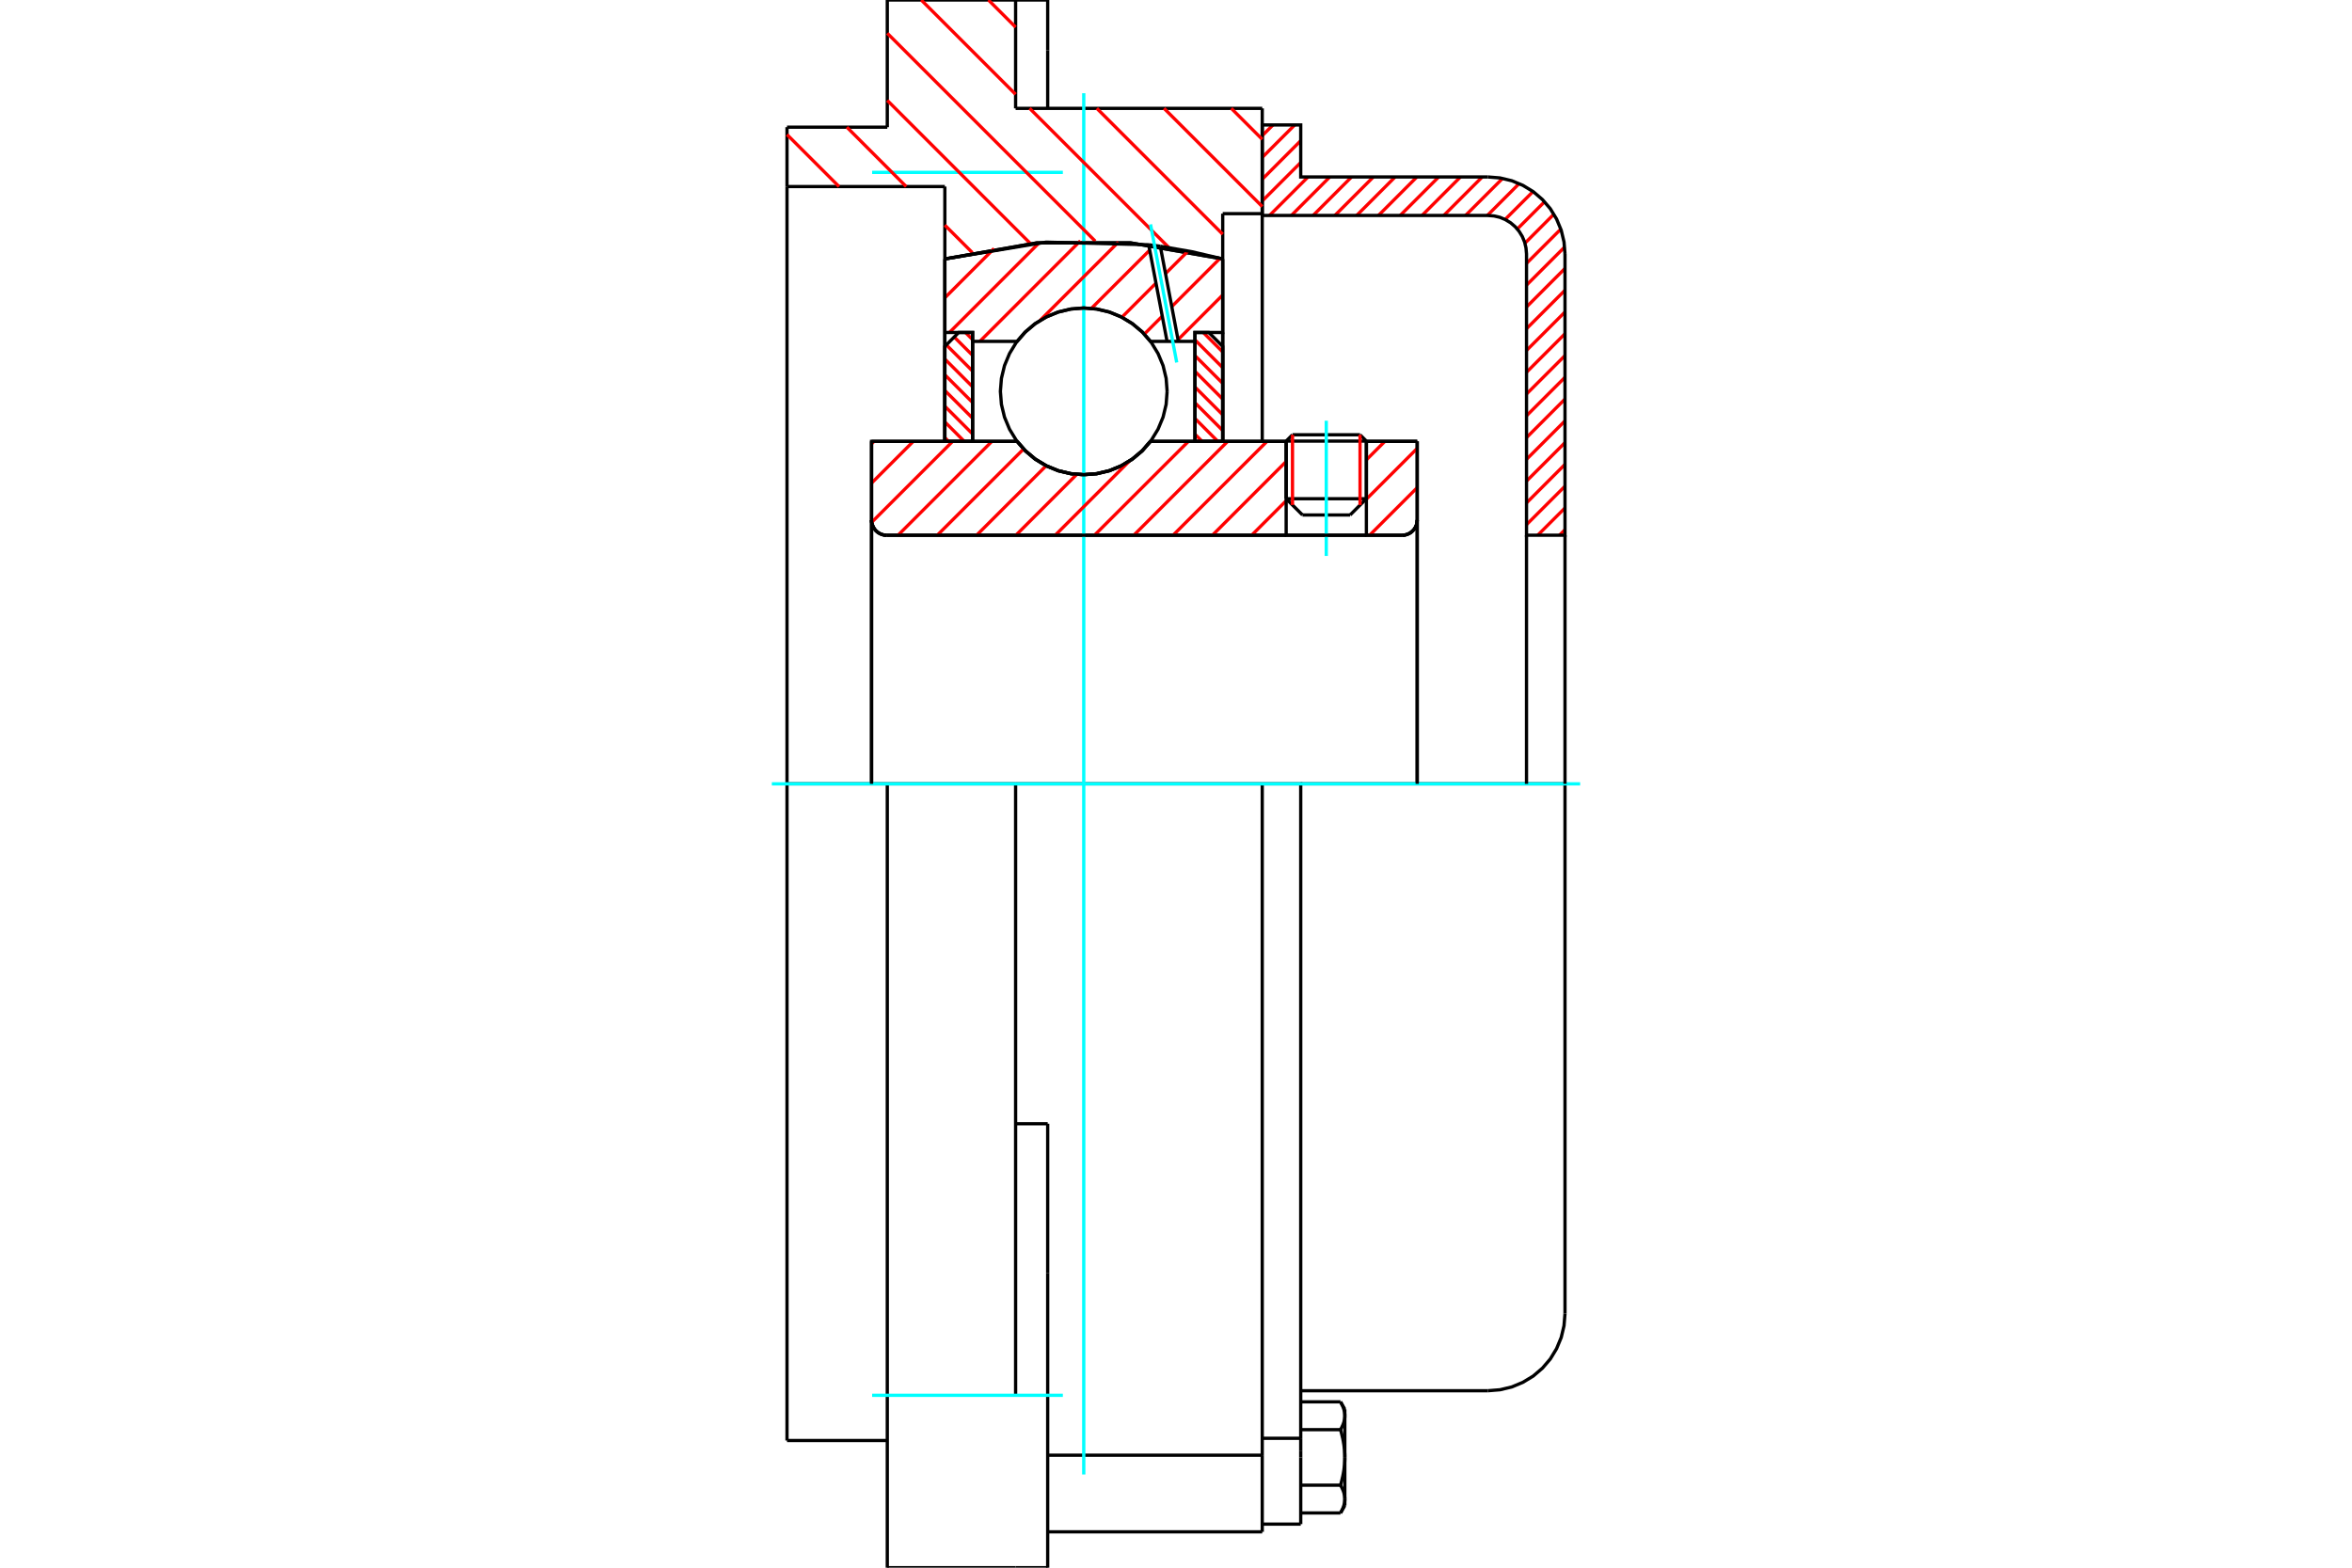 <?xml version="1.0" standalone="no"?>
<!DOCTYPE svg PUBLIC "-//W3C//DTD SVG 1.1//EN"
	"http://www.w3.org/Graphics/SVG/1.1/DTD/svg11.dtd">
<svg xmlns="http://www.w3.org/2000/svg" height="100%" width="100%" viewBox="0 0 36000 24000">
	<rect x="-1800" y="-1200" width="39600" height="26400" style="fill:#FFF"/>
	<g style="fill:none; fill-rule:evenodd" transform="matrix(1 0 0 1 0 0)">
		<g style="fill:none; stroke:#000; stroke-width:50; shape-rendering:geometricPrecision">
			<line x1="20914" y1="6753" x2="19686" y2="6753"/>
			<line x1="19783" y1="6656" x2="20817" y2="6656"/>
			<line x1="19686" y1="7635" x2="20914" y2="7635"/>
			<line x1="20665" y1="7884" x2="19936" y2="7884"/>
			<polyline points="21460,8194 21496,8192 21532,8183 21566,8169 21597,8150 21624,8126 21648,8099 21667,8068 21681,8034 21689,7999 21692,7962"/>
			<line x1="21692" y1="6757" x2="21692" y2="7962"/>
			<line x1="20914" y1="6757" x2="21692" y2="6757"/>
			<line x1="17609" y1="6757" x2="19686" y2="6757"/>
			<polyline points="15568,6757 15698,6905 15849,7031 16018,7133 16200,7207 16392,7252 16588,7267 16785,7252 16977,7207 17159,7133 17328,7031 17479,6905 17609,6757"/>
			<line x1="13340" y1="6757" x2="15568" y2="6757"/>
			<line x1="13340" y1="7962" x2="13340" y2="6757"/>
			<polyline points="13340,7962 13343,7999 13352,8034 13366,8068 13385,8099 13408,8126 13436,8150 13467,8169 13501,8183 13536,8192 13572,8194"/>
			<line x1="21460" y1="8194" x2="13572" y2="8194"/>
			<line x1="21692" y1="7962" x2="21692" y2="12000"/>
			<line x1="13340" y1="7962" x2="13340" y2="12000"/>
			<line x1="19783" y1="6656" x2="19686" y2="6753"/>
			<line x1="20914" y1="6753" x2="20817" y2="6656"/>
			<line x1="20665" y1="7884" x2="20914" y2="7635"/>
			<line x1="19686" y1="7635" x2="19936" y2="7884"/>
			<line x1="19686" y1="6753" x2="19686" y2="7635"/>
			<line x1="20914" y1="7635" x2="20914" y2="6753"/>
			<polyline points="21460,8194 21496,8192 21532,8183 21566,8169 21597,8150 21624,8126 21648,8099 21667,8068 21681,8034 21689,7999 21692,7962"/>
			<polyline points="13340,7962 13343,7999 13352,8034 13366,8068 13385,8099 13408,8126 13436,8150 13467,8169 13501,8183 13536,8192 13572,8194"/>
			<polyline points="19320,23451 19320,22312 19320,22278"/>
			<line x1="16036" y1="22278" x2="19320" y2="22278"/>
			<line x1="15545" y1="1659" x2="19320" y2="1659"/>
			<line x1="19320" y1="12000" x2="19320" y2="22278"/>
			<line x1="19320" y1="12000" x2="15545" y2="12000"/>
			<line x1="16036" y1="17204" x2="15545" y2="17204"/>
			<line x1="13581" y1="12000" x2="12046" y2="12000"/>
			<line x1="15545" y1="12000" x2="13581" y2="12000"/>
			<line x1="14462" y1="2856" x2="12046" y2="2856"/>
			<line x1="14462" y1="3964" x2="14462" y2="2856"/>
			<polyline points="18715,3964 17304,3718 15872,3718 14462,3964"/>
			<line x1="18715" y1="3271" x2="18715" y2="3964"/>
			<line x1="19320" y1="3271" x2="18715" y2="3271"/>
			<line x1="19320" y1="1659" x2="19320" y2="3271"/>
			<line x1="15545" y1="0" x2="15545" y2="1659"/>
			<line x1="13581" y1="0" x2="15545" y2="0"/>
			<line x1="13581" y1="1947" x2="13581" y2="0"/>
			<line x1="12046" y1="1947" x2="13581" y2="1947"/>
			<line x1="12046" y1="2856" x2="12046" y2="1947"/>
			<line x1="14462" y1="6757" x2="14462" y2="3964"/>
			<line x1="18715" y1="3964" x2="18715" y2="6757"/>
			<line x1="12046" y1="22053" x2="12046" y2="12000"/>
			<line x1="19320" y1="3271" x2="19320" y2="6757"/>
			<line x1="12046" y1="12000" x2="12046" y2="2856"/>
			<line x1="16036" y1="19494" x2="16036" y2="17204"/>
			<line x1="15545" y1="21361" x2="15545" y2="12000"/>
			<line x1="16036" y1="24000" x2="16036" y2="19494"/>
			<line x1="16036" y1="773" x2="16036" y2="0"/>
			<line x1="16036" y1="1659" x2="16036" y2="773"/>
			<polyline points="13581,24000 13581,21361 13581,12000"/>
			<line x1="13581" y1="24000" x2="15545" y2="24000"/>
			<line x1="16036" y1="23451" x2="19320" y2="23451"/>
			<line x1="12046" y1="22053" x2="13581" y2="22053"/>
			<line x1="16036" y1="0" x2="15545" y2="0"/>
			<line x1="15545" y1="24000" x2="16036" y2="24000"/>
			<line x1="19320" y1="22019" x2="19909" y2="22019"/>
			<line x1="19909" y1="22217" x2="19909" y2="22019"/>
			<line x1="19909" y1="22312" x2="19909" y2="22217"/>
			<line x1="19909" y1="23333" x2="19909" y2="22312"/>
			<polyline points="19909,22019 19909,12000 19320,12000"/>
			<polyline points="20518,21887 20522,21880 20526,21873 20529,21867 20533,21860 20536,21854 20539,21847 20542,21841 20545,21835 20548,21828 20551,21822 20554,21816 20556,21810 20559,21804 20561,21798 20563,21792 20565,21785 20567,21780 20569,21774 20571,21768 20572,21762 20574,21756 20575,21750 20576,21744 20578,21738 20579,21732 20580,21727 20581,21721 20581,21715 20582,21709 20583,21703 20583,21697 20584,21692 20584,21686 20584,21680 20584,21674"/>
			<polyline points="20584,22312 20584,22300 20584,22289 20584,22277 20583,22265 20583,22254 20582,22242 20581,22230 20581,22219 20580,22207 20579,22195 20578,22184 20576,22172 20575,22160 20574,22149 20572,22137 20571,22125 20569,22113 20567,22101 20565,22089 20563,22077 20561,22065 20559,22053 20556,22041 20554,22028 20551,22016 20548,22004 20545,21991 20542,21978 20539,21966 20536,21953 20533,21940 20529,21927 20526,21913 20522,21900 20518,21887"/>
			<line x1="20584" y1="21674" x2="20584" y2="22312"/>
			<polyline points="20584,22950 20584,22944 20584,22938 20584,22932 20583,22927 20583,22921 20582,22915 20581,22909 20581,22903 20580,22897 20579,22892 20578,22886 20576,22880 20575,22874 20574,22868 20572,22862 20571,22856 20569,22850 20567,22844 20565,22838 20563,22832 20561,22826 20559,22820 20556,22814 20554,22808 20551,22802 20548,22796 20545,22789 20542,22783 20539,22777 20536,22770 20533,22764 20529,22757 20526,22751 20522,22744 20518,22737"/>
			<line x1="20584" y1="22312" x2="20584" y2="22950"/>
			<polyline points="20518,22737 20522,22724 20526,22710 20529,22697 20533,22684 20536,22671 20539,22658 20542,22646 20545,22633 20548,22620 20551,22608 20554,22596 20556,22583 20559,22571 20561,22559 20563,22547 20565,22535 20567,22523 20569,22511 20571,22499 20572,22487 20574,22475 20575,22464 20576,22452 20578,22440 20579,22429 20580,22417 20581,22405 20581,22394 20582,22382 20583,22370 20583,22359 20584,22347 20584,22335 20584,22324 20584,22312"/>
			<line x1="20584" y1="22950" x2="20584" y2="23049"/>
			<polyline points="20518,23162 20522,23156 20526,23149 20529,23143 20533,23136 20536,23129 20539,23123 20542,23117 20545,23110 20548,23104 20551,23098 20554,23092 20556,23086 20559,23079 20561,23073 20563,23067 20565,23061 20567,23055 20569,23049 20571,23043 20572,23037 20574,23032 20575,23026 20576,23020 20578,23014 20579,23008 20580,23002 20581,22996 20581,22991 20582,22985 20583,22979 20583,22973 20584,22967 20584,22962 20584,22956 20584,22950"/>
			<polyline points="20584,21674 20584,21668 20584,21662 20584,21657 20583,21651 20583,21645 20582,21639 20581,21633 20581,21627 20580,21622 20579,21616 20578,21610 20576,21604 20575,21598 20574,21592 20572,21586 20571,21581 20569,21575 20567,21569 20565,21563 20563,21557 20561,21551 20559,21545 20556,21538 20554,21532 20551,21526 20548,21520 20545,21514 20542,21507 20539,21501 20536,21494 20533,21488 20529,21481 20526,21475 20522,21468 20518,21461"/>
			<line x1="20584" y1="21575" x2="20584" y2="21674"/>
			<line x1="19909" y1="23162" x2="20518" y2="23162"/>
			<line x1="19909" y1="22737" x2="20518" y2="22737"/>
			<line x1="19909" y1="21887" x2="20518" y2="21887"/>
			<line x1="19909" y1="21461" x2="20518" y2="21461"/>
			<polyline points="23954,12000 22775,12000 19909,12000"/>
			<line x1="23954" y1="20112" x2="23954" y2="12000"/>
			<line x1="19320" y1="23333" x2="19909" y2="23333"/>
			<line x1="20518" y1="23162" x2="20584" y2="23049"/>
			<line x1="20584" y1="21575" x2="20518" y2="21461"/>
			<polyline points="22775,21291 22960,21276 23140,21233 23310,21162 23468,21066 23609,20945 23729,20805 23825,20647 23896,20476 23939,20296 23954,20112"/>
			<line x1="19909" y1="21291" x2="22775" y2="21291"/>
		</g>
		<g style="fill:none; stroke:#0FF; stroke-width:50; shape-rendering:geometricPrecision">
			<line x1="20300" y1="8511" x2="20300" y2="6441"/>
			<line x1="16588" y1="22573" x2="16588" y2="1427"/>
			<line x1="11814" y1="12000" x2="24186" y2="12000"/>
			<line x1="13349" y1="2639" x2="16268" y2="2639"/>
			<line x1="13349" y1="21361" x2="16268" y2="21361"/>
		</g>
		<g style="fill:none; stroke:#F00; stroke-width:50; shape-rendering:geometricPrecision">
			<line x1="23954" y1="8109" x2="23869" y2="8194"/>
			<line x1="23954" y1="7776" x2="23536" y2="8194"/>
			<line x1="23954" y1="7443" x2="23365" y2="8032"/>
			<line x1="23954" y1="7109" x2="23365" y2="7699"/>
			<line x1="23954" y1="6776" x2="23365" y2="7365"/>
			<line x1="23954" y1="6443" x2="23365" y2="7032"/>
			<line x1="23954" y1="6109" x2="23365" y2="6699"/>
			<line x1="23954" y1="5776" x2="23365" y2="6365"/>
			<line x1="23954" y1="5443" x2="23365" y2="6032"/>
			<line x1="23954" y1="5109" x2="23365" y2="5699"/>
			<line x1="23954" y1="4776" x2="23365" y2="5365"/>
			<line x1="23954" y1="4443" x2="23365" y2="5032"/>
			<line x1="23954" y1="4109" x2="23365" y2="4699"/>
			<line x1="23949" y1="3781" x2="23365" y2="4365"/>
			<line x1="23890" y1="3507" x2="23365" y2="4032"/>
			<line x1="23784" y1="3279" x2="23341" y2="3723"/>
			<line x1="23641" y1="3089" x2="23224" y2="3506"/>
			<line x1="23465" y1="2932" x2="23037" y2="3360"/>
			<line x1="23252" y1="2811" x2="22765" y2="3299"/>
			<line x1="22999" y1="2731" x2="22431" y2="3299"/>
			<line x1="22687" y1="2709" x2="22098" y2="3299"/>
			<line x1="22354" y1="2709" x2="21765" y2="3299"/>
			<line x1="22021" y1="2709" x2="21431" y2="3299"/>
			<line x1="21687" y1="2709" x2="21098" y2="3299"/>
			<line x1="21354" y1="2709" x2="20765" y2="3299"/>
			<line x1="21021" y1="2709" x2="20431" y2="3299"/>
			<line x1="20687" y1="2709" x2="20098" y2="3299"/>
			<line x1="20354" y1="2709" x2="19765" y2="3299"/>
			<line x1="20021" y1="2709" x2="19431" y2="3299"/>
			<line x1="19909" y1="2488" x2="19320" y2="3077"/>
			<line x1="19909" y1="2154" x2="19320" y2="2744"/>
			<line x1="19817" y1="1913" x2="19320" y2="2410"/>
			<line x1="19484" y1="1913" x2="19320" y2="2077"/>
		</g>
		<g style="fill:none; stroke:#000; stroke-width:50; shape-rendering:geometricPrecision">
			<polyline points="19320,3299 19320,1913 19909,1913 19909,2709 22775,2709"/>
			<polyline points="23954,3888 23939,3704 23896,3524 23825,3353 23729,3195 23609,3055 23468,2934 23310,2838 23140,2767 22960,2724 22775,2709"/>
			<polyline points="23954,3888 23954,8194 23365,8194 23365,3888 23357,3796 23336,3706 23300,3620 23252,3542 23192,3471 23122,3411 23043,3363 22958,3327 22868,3306 22775,3299 19320,3299"/>
			<line x1="23954" y1="12000" x2="23954" y2="8194"/>
			<line x1="23365" y1="8194" x2="23365" y2="12000"/>
		</g>
		<g style="fill:none; stroke:#F00; stroke-width:50; shape-rendering:geometricPrecision">
			<line x1="18846" y1="1659" x2="19320" y2="2133"/>
			<line x1="17817" y1="1659" x2="19320" y2="3162"/>
			<line x1="15129" y1="0" x2="15545" y2="416"/>
			<line x1="16788" y1="1659" x2="18715" y2="3586"/>
			<line x1="14101" y1="0" x2="15545" y2="1444"/>
			<line x1="15760" y1="1659" x2="17895" y2="3794"/>
			<line x1="13581" y1="509" x2="16764" y2="3692"/>
			<line x1="13581" y1="1537" x2="15774" y2="3731"/>
			<line x1="12962" y1="1947" x2="13870" y2="2856"/>
			<line x1="14462" y1="3447" x2="14883" y2="3868"/>
			<line x1="12046" y1="2060" x2="12842" y2="2856"/>
		</g>
		<g style="fill:none; stroke:#000; stroke-width:50; shape-rendering:geometricPrecision">
			<polyline points="18715,3964 17304,3718 15872,3718 14462,3964"/>
		</g>
		<g style="fill:none; stroke:#F00; stroke-width:50; shape-rendering:geometricPrecision">
			<line x1="20817" y1="6656" x2="20817" y2="7731"/>
			<line x1="19783" y1="7731" x2="19783" y2="6656"/>
			<line x1="14462" y1="6700" x2="14519" y2="6757"/>
			<line x1="14462" y1="6459" x2="14759" y2="6757"/>
			<line x1="14462" y1="6219" x2="14887" y2="6644"/>
			<line x1="14462" y1="5978" x2="14887" y2="6403"/>
			<line x1="14462" y1="5738" x2="14887" y2="6163"/>
			<line x1="14462" y1="5497" x2="14887" y2="5922"/>
			<line x1="14485" y1="5280" x2="14887" y2="5682"/>
			<line x1="14605" y1="5159" x2="14887" y2="5441"/>
			<line x1="14777" y1="5090" x2="14887" y2="5200"/>
		</g>
		<g style="fill:none; stroke:#000; stroke-width:50; shape-rendering:geometricPrecision">
			<polyline points="14887,6757 14887,5090 14674,5090 14462,5303 14462,6757 14887,6757"/>
		</g>
		<g style="fill:none; stroke:#F00; stroke-width:50; shape-rendering:geometricPrecision">
			<line x1="18417" y1="5090" x2="18715" y2="5388"/>
			<line x1="18290" y1="5203" x2="18715" y2="5629"/>
			<line x1="18290" y1="5444" x2="18715" y2="5869"/>
			<line x1="18290" y1="5684" x2="18715" y2="6110"/>
			<line x1="18290" y1="5925" x2="18715" y2="6350"/>
			<line x1="18290" y1="6166" x2="18715" y2="6591"/>
			<line x1="18290" y1="6406" x2="18640" y2="6757"/>
			<line x1="18290" y1="6647" x2="18400" y2="6757"/>
		</g>
		<g style="fill:none; stroke:#000; stroke-width:50; shape-rendering:geometricPrecision">
			<polyline points="18290,6757 18290,5090 18502,5090 18715,5303 18715,6757 18290,6757"/>
			<polyline points="17864,5991 17849,5792 17802,5597 17725,5412 17621,5241 17491,5089 17338,4959 17168,4855 16983,4778 16788,4731 16588,4715 16389,4731 16194,4778 16009,4855 15838,4959 15686,5089 15556,5241 15452,5412 15375,5597 15328,5792 15312,5991 15328,6191 15375,6386 15452,6571 15556,6741 15686,6894 15838,7024 16009,7128 16194,7205 16389,7252 16588,7267 16788,7252 16983,7205 17168,7128 17338,7024 17491,6894 17621,6741 17725,6571 17802,6386 17849,6191 17864,5991"/>
		</g>
		<g style="fill:none; stroke:#F00; stroke-width:50; shape-rendering:geometricPrecision">
			<line x1="18715" y1="4516" x2="18031" y2="5200"/>
			<line x1="18675" y1="3954" x2="17935" y2="4694"/>
			<line x1="17790" y1="4840" x2="17515" y2="5115"/>
			<line x1="18186" y1="3842" x2="17839" y2="4189"/>
			<line x1="17694" y1="4334" x2="17171" y2="4857"/>
			<line x1="17598" y1="3829" x2="16705" y2="4721"/>
			<line x1="17119" y1="3706" x2="15919" y2="4906"/>
			<line x1="16536" y1="3687" x2="14998" y2="5226"/>
			<line x1="15904" y1="3718" x2="14532" y2="5090"/>
			<line x1="15215" y1="3805" x2="14462" y2="4559"/>
		</g>
		<g style="fill:none; stroke:#000; stroke-width:50; shape-rendering:geometricPrecision">
			<polyline points="14462,6757 14462,5090 14462,3964"/>
			<polyline points="17582,3747 16012,3707 14462,3964"/>
			<polyline points="17760,3770 17671,3758 17582,3747"/>
			<polyline points="18715,3964 18240,3853 17760,3770"/>
			<polyline points="18715,3964 18715,5090 18290,5090 18290,5226 18290,6757"/>
			<polyline points="18290,5226 18036,5226 17863,5226 17609,5226 17479,5078 17328,4952 17159,4850 16977,4776 16785,4731 16588,4715 16392,4731 16200,4776 16018,4850 15849,4952 15698,5078 15568,5226 14887,5226 14887,6757"/>
			<polyline points="14887,5226 14887,5090 14462,5090"/>
			<line x1="18715" y1="5090" x2="18715" y2="6757"/>
		</g>
		<g style="fill:none; stroke:#0FF; stroke-width:50; shape-rendering:geometricPrecision">
			<line x1="18011" y1="5549" x2="17610" y2="3435"/>
		</g>
		<g style="fill:none; stroke:#000; stroke-width:50; shape-rendering:geometricPrecision">
			<line x1="17863" y1="5226" x2="17582" y2="3747"/>
			<line x1="18036" y1="5226" x2="17760" y2="3770"/>
		</g>
		<g style="fill:none; stroke:#F00; stroke-width:50; shape-rendering:geometricPrecision">
			<line x1="21692" y1="7465" x2="20963" y2="8194"/>
			<line x1="21692" y1="6864" x2="20914" y2="7642"/>
			<line x1="21197" y1="6757" x2="20914" y2="7040"/>
			<line x1="19686" y1="7666" x2="19158" y2="8194"/>
			<line x1="19686" y1="7065" x2="18557" y2="8194"/>
			<line x1="19393" y1="6757" x2="17955" y2="8194"/>
			<line x1="18791" y1="6757" x2="17354" y2="8194"/>
			<line x1="18190" y1="6757" x2="16752" y2="8194"/>
			<line x1="17285" y1="7060" x2="16151" y2="8194"/>
			<line x1="16481" y1="7262" x2="15549" y2="8194"/>
			<line x1="16013" y1="7130" x2="14948" y2="8194"/>
			<line x1="15667" y1="6874" x2="14346" y2="8194"/>
			<line x1="15182" y1="6757" x2="13745" y2="8194"/>
			<line x1="14581" y1="6757" x2="13343" y2="7995"/>
			<line x1="13979" y1="6757" x2="13340" y2="7396"/>
			<line x1="13378" y1="6757" x2="13340" y2="6794"/>
		</g>
		<g style="fill:none; stroke:#000; stroke-width:50; shape-rendering:geometricPrecision">
			<line x1="21692" y1="12000" x2="21692" y2="6757"/>
			<polyline points="21460,8194 21496,8192 21532,8183 21566,8169 21597,8150 21624,8126 21648,8099 21667,8068 21681,8034 21689,7999 21692,7962"/>
			<polyline points="21460,8194 20914,8194 20914,6757"/>
			<polyline points="20914,8194 19686,8194 19686,6757"/>
			<line x1="19686" y1="8194" x2="13572" y2="8194"/>
			<polyline points="13340,7962 13343,7999 13352,8034 13366,8068 13385,8099 13408,8126 13436,8150 13467,8169 13501,8183 13536,8192 13572,8194"/>
			<polyline points="13340,7962 13340,6757 13766,6757 15568,6757 15698,6905 15849,7031 16018,7133 16200,7207 16392,7252 16588,7267 16785,7252 16977,7207 17159,7133 17328,7031 17479,6905 17609,6757 19686,6757"/>
			<line x1="20914" y1="6757" x2="21692" y2="6757"/>
			<line x1="13340" y1="12000" x2="13340" y2="7962"/>
		</g>
	</g>
</svg>

